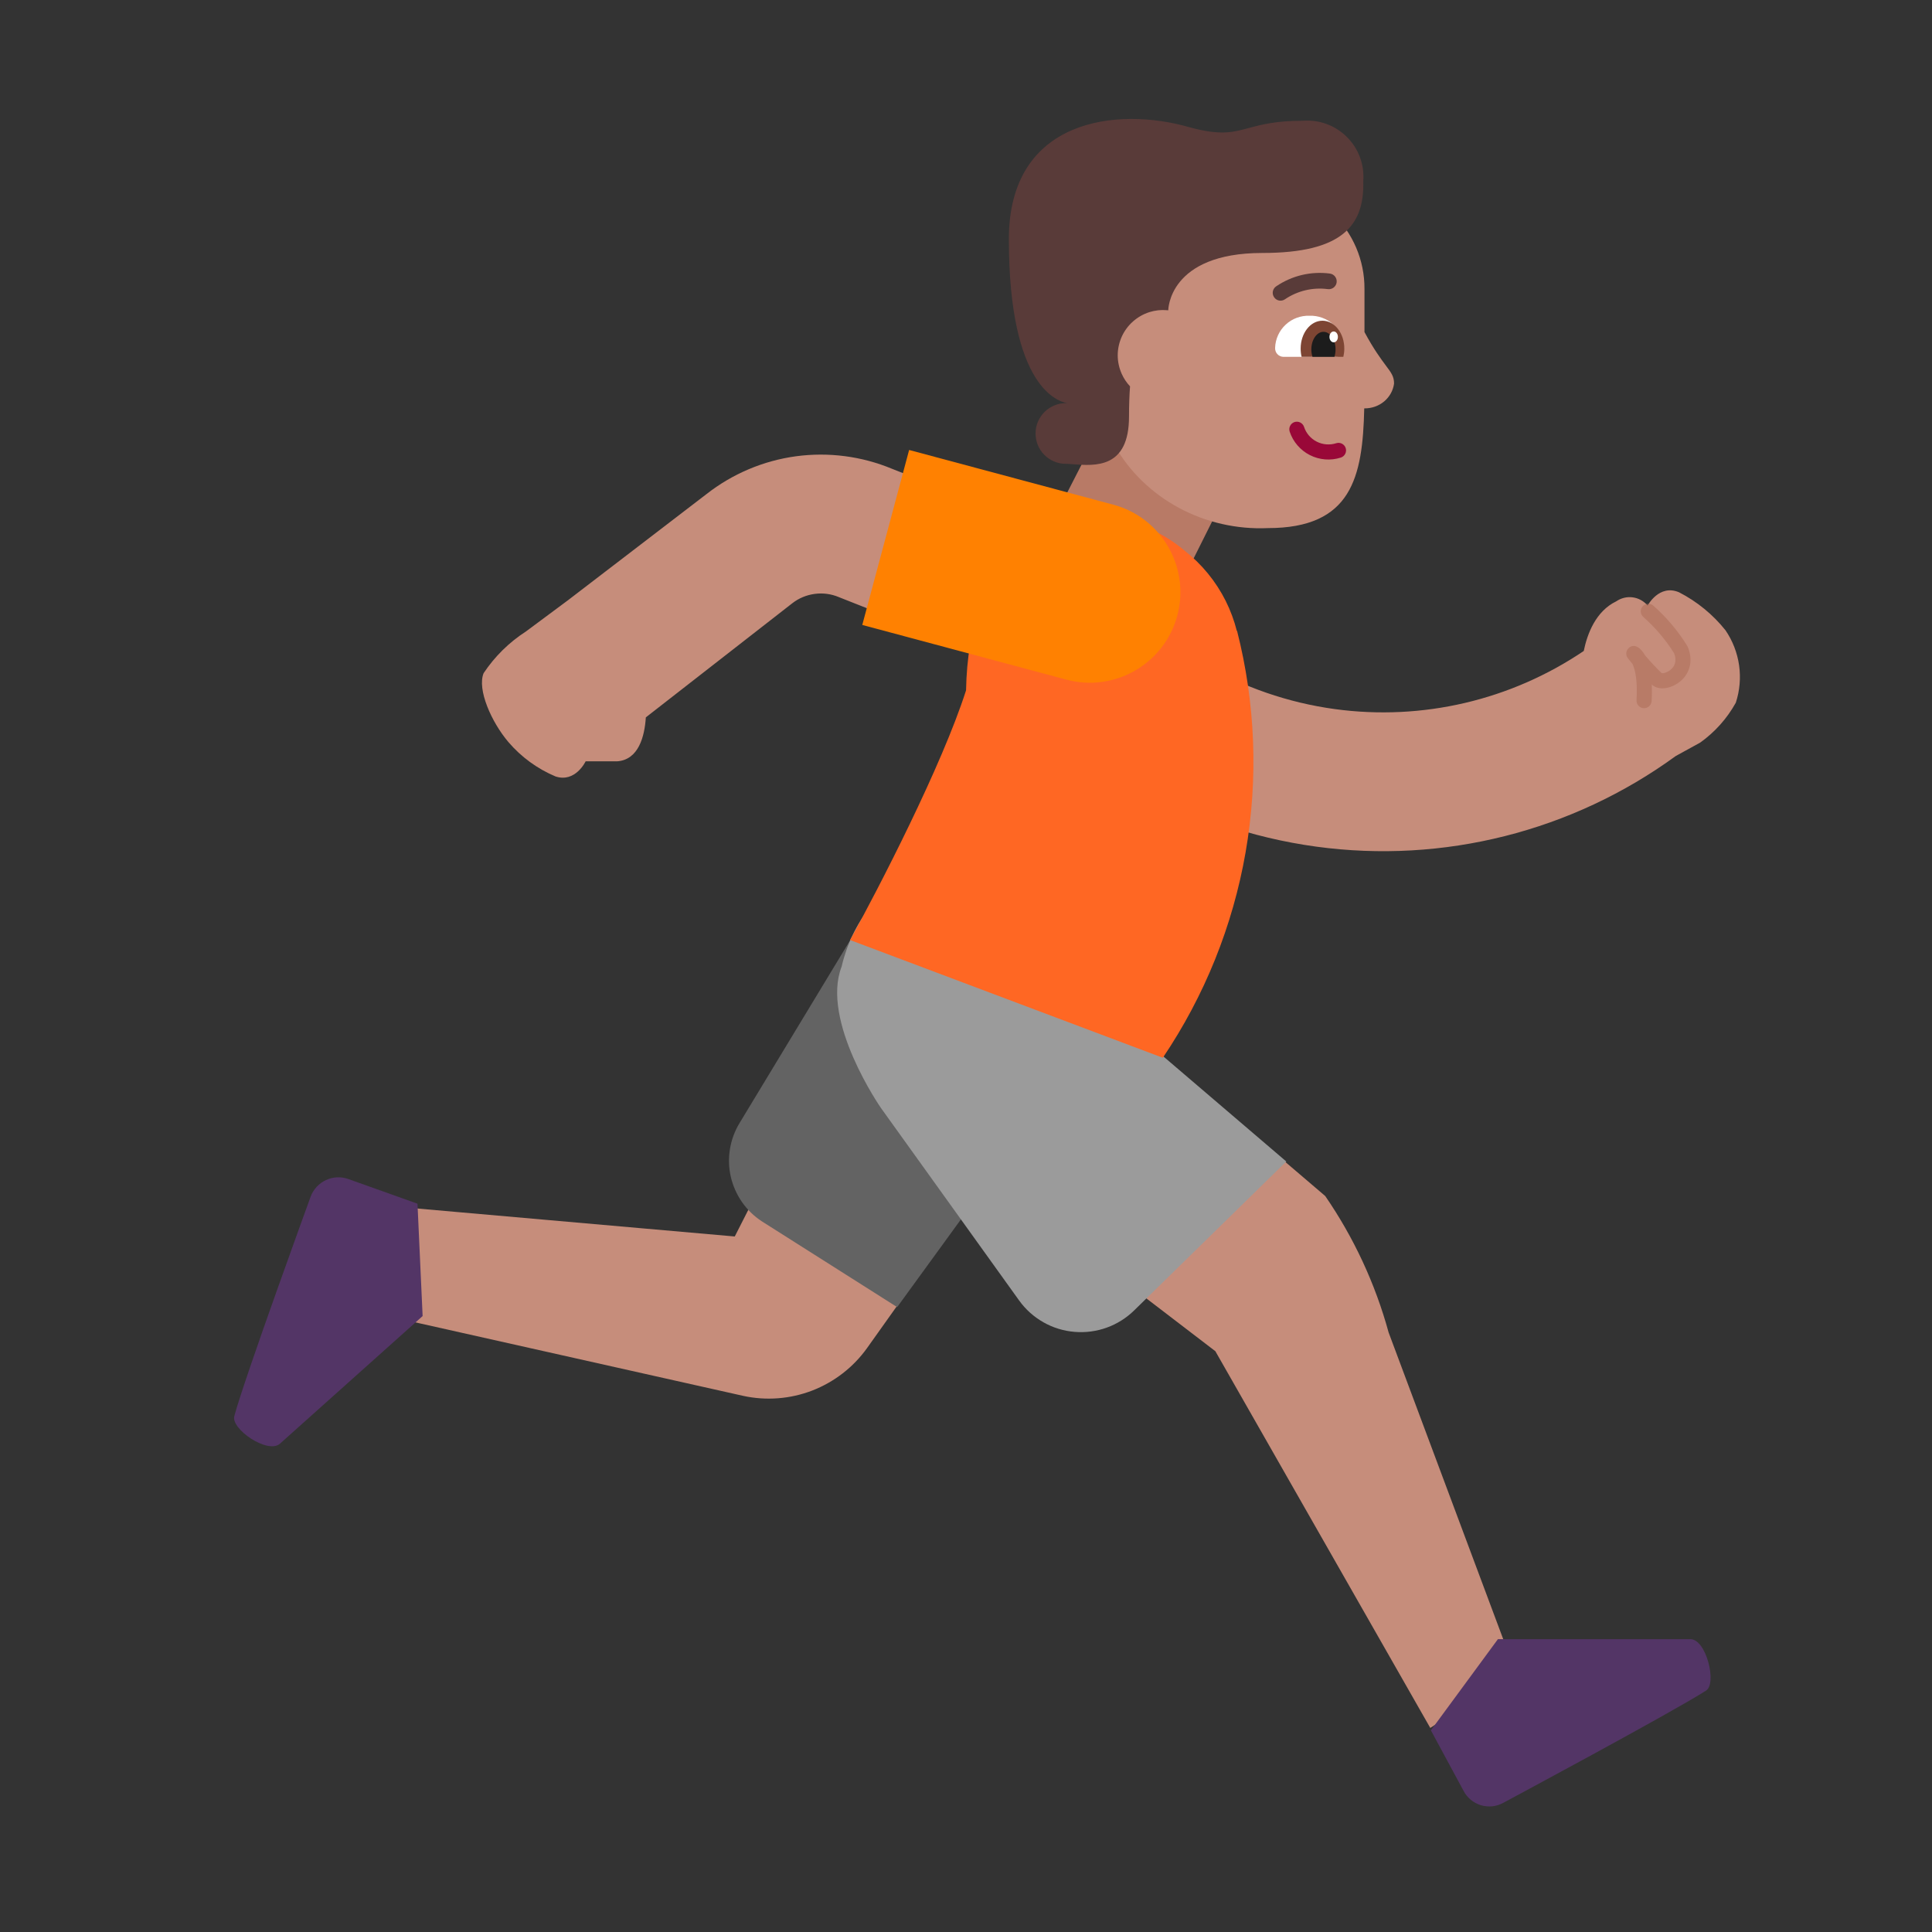 <svg width="32" height="32" viewBox="0 0 32 32" fill="none" xmlns="http://www.w3.org/2000/svg">
<rect x="0" y="0" width="32" height="32" fill="#333333" stroke="none"/>
<path d="M13.894 9.89C13.768 9.837 13.629 9.818 13.493 9.837C13.357 9.855 13.228 9.909 13.12 9.994L10.697 11.882C10.677 12.194 10.579 12.586 10.22 12.61H9.7C9.7 12.61 9.53 12.97 9.2 12.86C8.899 12.733 8.632 12.538 8.42 12.29C8.14 11.96 7.9 11.42 8.01 11.15C8.194 10.874 8.432 10.639 8.71 10.46L9.41 9.94L11.7 8.185C12.13 7.848 12.644 7.63 13.186 7.557C13.724 7.485 14.271 7.556 14.773 7.764L18.052 9.06L17.764 9.791L18.195 9.463C19.147 10.712 20.555 11.533 22.111 11.745C23.56 11.942 25.026 11.597 26.232 10.782C26.29 10.498 26.431 10.123 26.77 9.96C26.85 9.905 26.947 9.881 27.043 9.894C27.14 9.907 27.227 9.956 27.29 10.03C27.29 10.03 27.48 9.67 27.81 9.81C28.108 9.963 28.371 10.178 28.58 10.44C28.698 10.613 28.775 10.812 28.805 11.02C28.834 11.228 28.816 11.44 28.75 11.64C28.605 11.901 28.403 12.127 28.16 12.3L27.756 12.522C26.041 13.771 23.907 14.31 21.801 14.023C19.647 13.73 17.697 12.597 16.376 10.871L13.906 9.895L13.894 9.89Z" fill="#C68D7B"/>
<path d="M14.08 15.57L14.53 15.28C14.462 15.407 14.405 15.539 14.358 15.674L18.625 19.273L21.293 19.249L21.95 19.81C22.424 20.499 22.779 21.263 23 22.07L25.1 27.69L23.69 28.62L20.13 22.38L16.371 19.503L14.36 22.33C14.133 22.647 13.817 22.891 13.453 23.032C13.089 23.172 12.691 23.203 12.31 23.12L6.11 21.73L6.72 20L12.17 20.48L14.214 16.46C14.223 16.193 14.271 15.928 14.358 15.674L14.08 15.57Z" fill="#C68D7B"/>
<path d="M18.27 7L17.22 9.05L19.32 10.15L20.37 8.05L18.27 7Z" fill="#B87A66"/>
<path d="M19.525 8.411C19.076 8.169 18.707 7.811 18.46 7.377L18.11 6.094L17.71 4.762C17.712 4.296 17.907 3.849 18.252 3.519C18.596 3.189 19.063 3.003 19.55 3H20.75C20.994 3 21.235 3.046 21.46 3.136C21.685 3.225 21.89 3.357 22.061 3.522C22.233 3.688 22.369 3.884 22.462 4.101C22.554 4.317 22.601 4.548 22.6 4.782V5.5C22.6 5.5 22.6 5.5 22.6 5.5C22.755 5.788 22.872 5.944 22.953 6.053C23.045 6.175 23.09 6.236 23.09 6.353C23.075 6.467 23.017 6.572 22.927 6.648C22.836 6.724 22.72 6.765 22.6 6.764C22.599 6.764 22.597 6.764 22.596 6.764C22.571 7.905 22.387 8.747 21 8.747C20.485 8.77 19.974 8.653 19.525 8.411Z" fill="#C68D7B"/>
<path d="M4.637 23.912L7 21.798L6.915 19.937L5.771 19.529C5.649 19.485 5.515 19.491 5.398 19.546C5.281 19.601 5.19 19.699 5.145 19.821C5.145 19.821 4.053 22.816 3.882 23.451C3.815 23.666 4.436 24.09 4.637 23.912Z" fill="#533566"/>
<path d="M28 27.15H24.81L23.7 28.66L24.24 29.66C24.269 29.717 24.31 29.768 24.359 29.809C24.409 29.85 24.466 29.881 24.527 29.9C24.589 29.918 24.654 29.924 24.718 29.918C24.782 29.911 24.844 29.891 24.9 29.86C24.9 29.86 27.7 28.36 28.26 28C28.44 27.88 28.26 27.15 28 27.15Z" fill="#533566"/>
<path d="M17.36 18.21L14.86 21.65L12.62 20.23C12.358 20.06 12.174 19.794 12.104 19.49C12.035 19.186 12.088 18.866 12.25 18.6L14.18 15.41L17.36 18.21Z" fill="#636363"/>
<path d="M21.305 19.238L18.79 21.7C18.66 21.828 18.505 21.927 18.333 21.989C18.162 22.051 17.98 22.075 17.798 22.06C17.616 22.045 17.44 21.991 17.282 21.901C17.123 21.811 16.986 21.688 16.88 21.54L14.59 18.35C14.59 18.35 13.59 16.91 13.94 16.01C14.024 15.645 14.188 15.303 14.42 15.01L19.26 17.49" fill="#9B9B9B"/>
<path opacity="0.51" d="M27.207 10.042C27.162 10.094 27.166 10.173 27.218 10.219C27.417 10.394 27.589 10.597 27.729 10.821C27.756 10.893 27.754 10.948 27.742 10.989C27.729 11.032 27.701 11.069 27.665 11.098C27.628 11.127 27.586 11.144 27.553 11.149C27.536 11.152 27.527 11.151 27.523 11.15C27.426 11.056 27.333 10.956 27.246 10.853C27.226 10.817 27.205 10.789 27.185 10.768C27.085 10.659 27.002 10.7 26.965 10.745C26.927 10.791 26.926 10.857 26.963 10.903C26.987 10.933 27.012 10.964 27.037 10.994C27.04 10.999 27.043 11.006 27.046 11.013C27.084 11.101 27.125 11.275 27.106 11.598C27.102 11.666 27.155 11.726 27.224 11.73C27.292 11.734 27.352 11.681 27.356 11.613C27.362 11.511 27.362 11.42 27.359 11.339C27.428 11.403 27.523 11.407 27.592 11.396C27.669 11.384 27.75 11.349 27.82 11.294C27.89 11.239 27.951 11.161 27.981 11.06C28.012 10.957 28.006 10.842 27.957 10.719C27.954 10.712 27.951 10.705 27.947 10.699C27.793 10.45 27.603 10.225 27.384 10.031C27.35 10.002 27.305 9.993 27.265 10.005C27.244 10.012 27.223 10.024 27.207 10.042Z" fill="#AB6A55"/>
<path d="M19.26 17.52L14.08 15.57C14.553 14.713 15.6 12.687 16.001 11.434C16.039 9.252 17.27 8.7 17.27 8.7C17.664 8.557 18.089 8.52 18.501 8.594C18.914 8.668 19.3 8.849 19.62 9.12C19.906 9.344 20.139 9.629 20.302 9.954C20.381 10.113 20.443 10.28 20.486 10.451L20.49 10.45C20.795 11.649 20.843 12.898 20.631 14.117C20.419 15.335 19.952 16.495 19.26 17.52Z" fill="#FF6723"/>
<path d="M19.35 5.14C19.35 5.14 19.35 4.19 20.91 4.19C22.24 4.19 22.6 3.73 22.58 3C22.59 2.866 22.572 2.731 22.525 2.605C22.479 2.479 22.405 2.365 22.31 2.27C22.215 2.175 22.101 2.101 21.975 2.055C21.849 2.008 21.714 1.99 21.58 2C21.13 2 20.885 2.066 20.681 2.121C20.414 2.193 20.215 2.246 19.71 2.11C18.51 1.76 16.71 1.96 16.71 3.96C16.71 6.435 17.538 6.658 17.687 6.678C17.629 6.674 17.57 6.681 17.514 6.697C17.451 6.716 17.392 6.746 17.34 6.788C17.289 6.829 17.246 6.88 17.214 6.938C17.182 6.996 17.162 7.059 17.155 7.125C17.148 7.191 17.154 7.257 17.172 7.321C17.19 7.384 17.221 7.443 17.262 7.495C17.304 7.546 17.355 7.589 17.413 7.621C17.471 7.653 17.534 7.673 17.6 7.68C17.649 7.68 17.706 7.684 17.767 7.689C18.145 7.718 18.7 7.76 18.7 6.9C18.7 6.714 18.706 6.548 18.717 6.399C18.66 6.338 18.613 6.268 18.579 6.192C18.536 6.095 18.513 5.991 18.513 5.885C18.513 5.779 18.536 5.675 18.579 5.578C18.622 5.482 18.686 5.395 18.765 5.325C18.844 5.255 18.937 5.202 19.037 5.17C19.132 5.14 19.231 5.129 19.33 5.138C19.34 5.138 19.348 5.14 19.35 5.14C19.35 5.14 19.35 5.14 19.35 5.14Z" fill="#593B39"/>
<path d="M21.44 6.991C21.375 7.013 21.34 7.084 21.361 7.149C21.417 7.318 21.538 7.458 21.696 7.538C21.855 7.619 22.039 7.633 22.208 7.579C22.274 7.558 22.31 7.487 22.289 7.422C22.268 7.356 22.197 7.32 22.132 7.341C22.025 7.375 21.909 7.366 21.809 7.315C21.71 7.265 21.634 7.177 21.599 7.07C21.577 7.005 21.506 6.969 21.44 6.991Z" fill="#990838"/>
<path d="M22.13 5.91C22.148 5.909 22.166 5.904 22.183 5.895C22.199 5.887 22.214 5.876 22.226 5.862C22.238 5.848 22.247 5.832 22.253 5.814C22.259 5.797 22.261 5.778 22.26 5.76C22.257 5.688 22.241 5.617 22.21 5.551C22.18 5.485 22.138 5.426 22.085 5.377C22.032 5.327 21.97 5.289 21.902 5.264C21.834 5.239 21.762 5.227 21.69 5.23C21.618 5.227 21.546 5.239 21.478 5.264C21.41 5.289 21.348 5.327 21.295 5.377C21.242 5.426 21.199 5.485 21.169 5.551C21.139 5.617 21.122 5.688 21.12 5.76C21.119 5.778 21.121 5.797 21.127 5.814C21.132 5.832 21.142 5.848 21.154 5.862C21.166 5.876 21.18 5.887 21.197 5.895C21.213 5.904 21.232 5.909 21.25 5.91H22.13Z" fill="white"/>
<path d="M22.027 4.531C21.715 4.49 21.398 4.565 21.137 4.743C21.078 4.783 21.062 4.864 21.103 4.923C21.143 4.983 21.224 4.998 21.283 4.957C21.491 4.816 21.744 4.756 21.993 4.789C22.064 4.798 22.13 4.748 22.139 4.677C22.148 4.606 22.099 4.541 22.027 4.531Z" fill="#593B39"/>
<path d="M21.559 5.91C21.548 5.867 21.543 5.821 21.543 5.773C21.543 5.519 21.704 5.312 21.904 5.312C22.104 5.312 22.266 5.519 22.266 5.773C22.266 5.821 22.26 5.867 22.25 5.91H21.559Z" fill="#7D4533"/>
<path d="M21.739 5.91C21.727 5.873 21.72 5.831 21.72 5.787C21.72 5.626 21.81 5.496 21.921 5.496C22.031 5.496 22.121 5.626 22.121 5.787C22.121 5.831 22.114 5.873 22.102 5.91H21.739Z" fill="#1C1C1C"/>
<path d="M22.09 5.67C22.051 5.67 22.02 5.63 22.02 5.58C22.02 5.53 22.051 5.49 22.09 5.49C22.129 5.49 22.16 5.53 22.16 5.58C22.16 5.63 22.129 5.67 22.09 5.67Z" fill="white"/>
<path d="M17.663 11.257C18.463 11.471 19.285 10.996 19.5 10.196C19.714 9.396 19.239 8.573 18.439 8.359L15.058 7.453L14.282 10.351L17.663 11.257Z" fill="#FF8101"/>
</svg>
